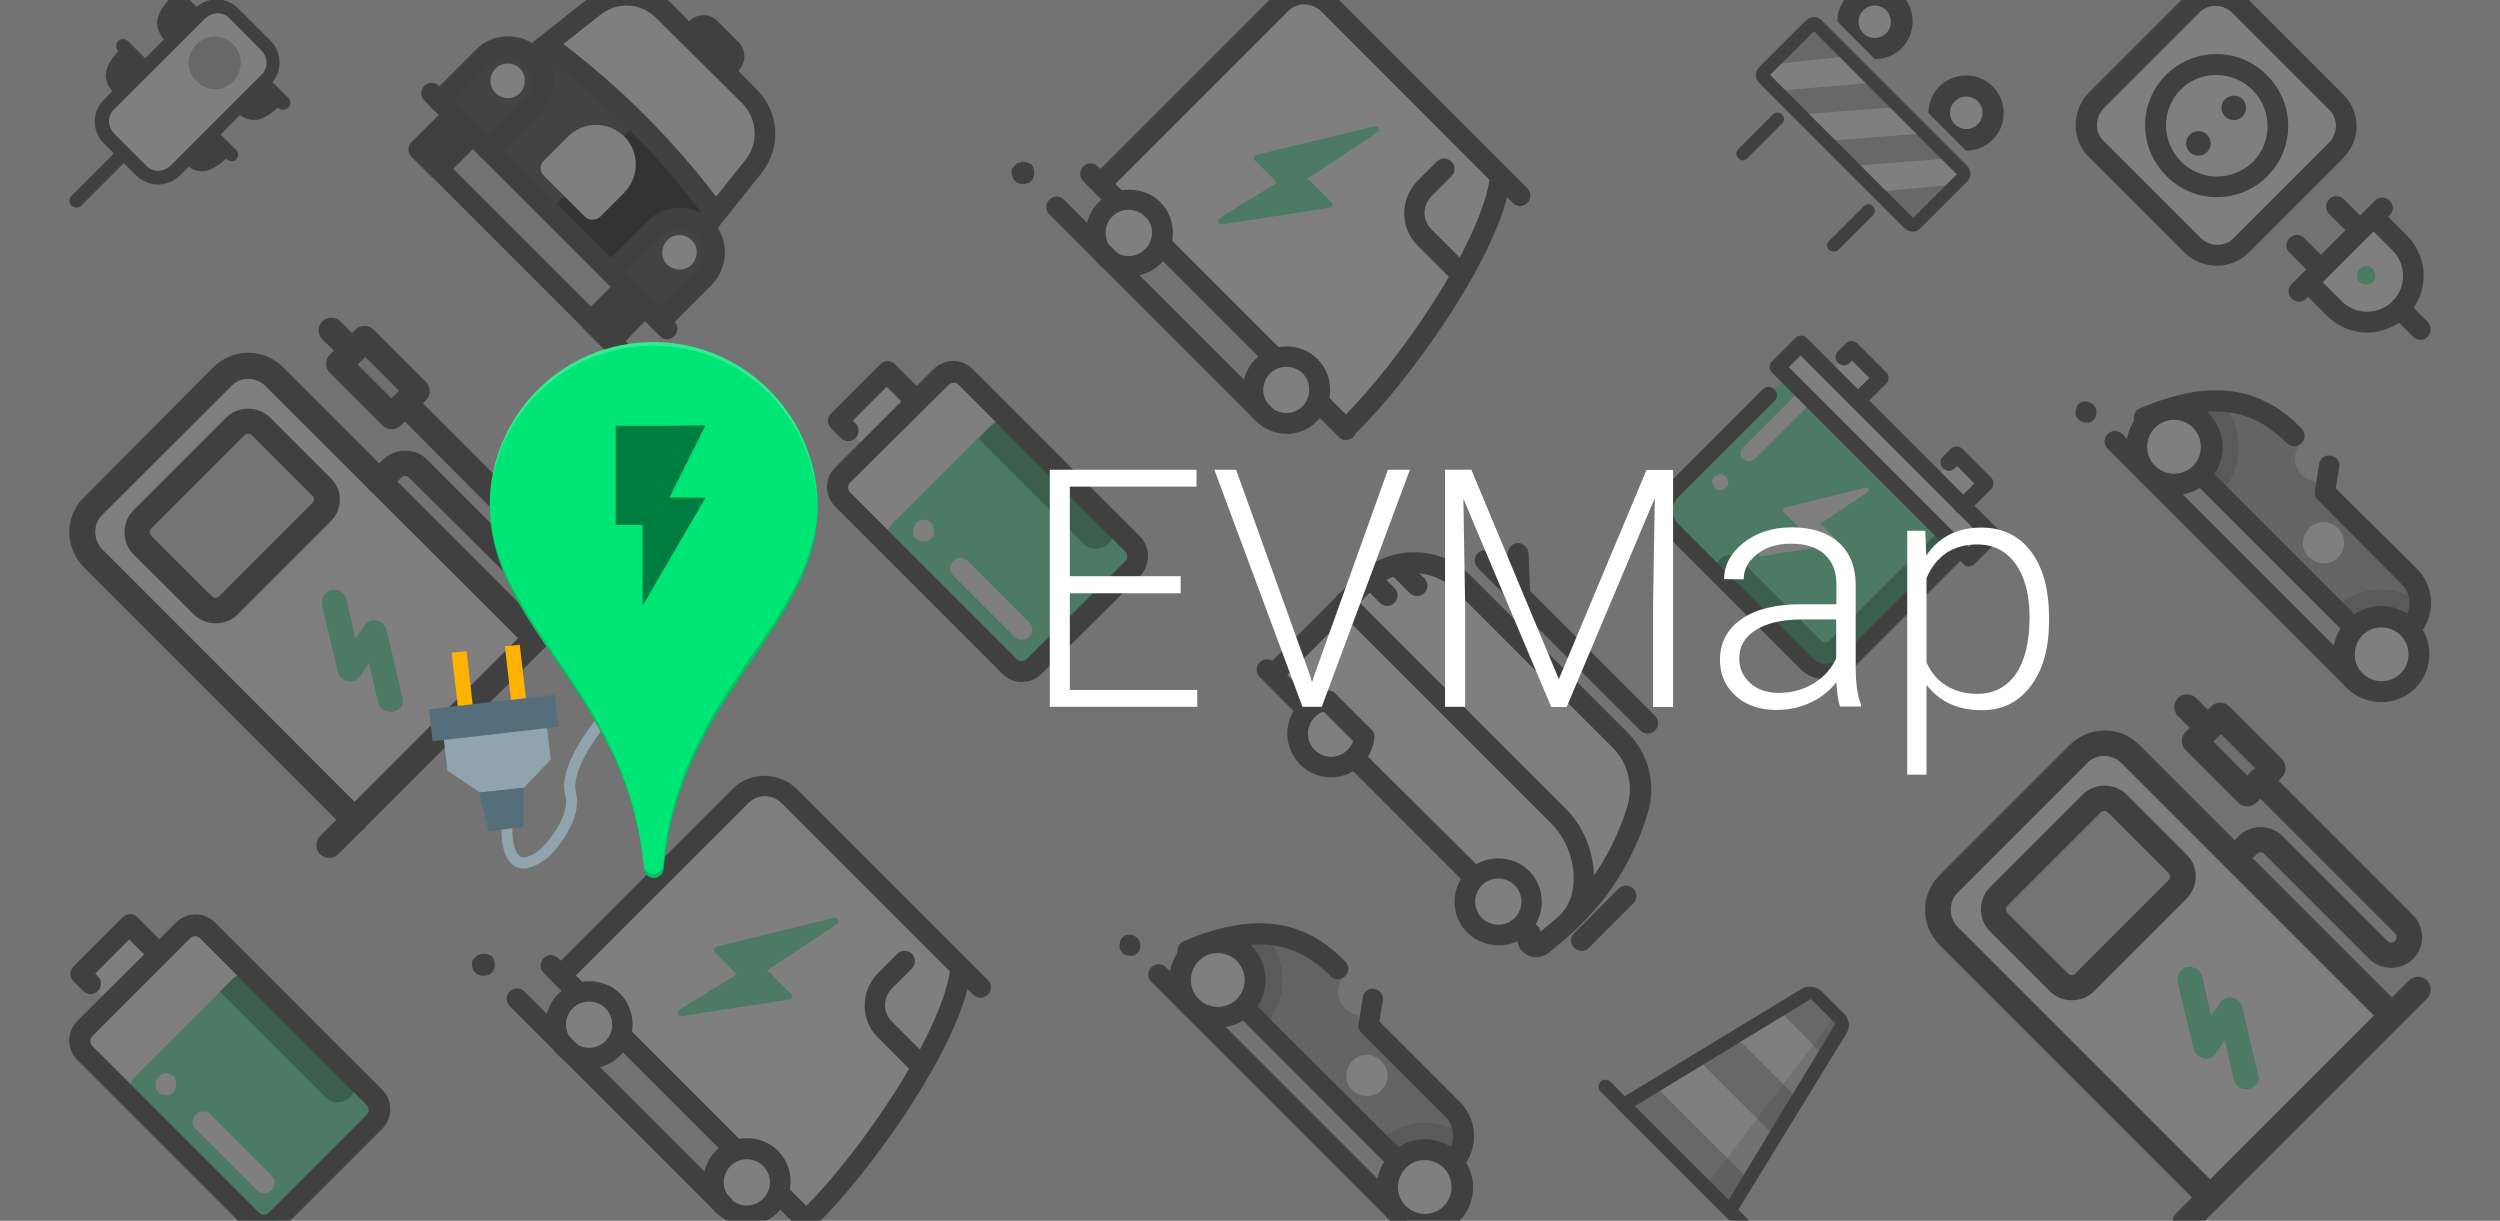 <?xml version="1.0" encoding="utf-8"?><!-- Generator: Adobe Illustrator 24.3.0, SVG Export Plug-In . SVG Version: 6.00 Build 0)  -->
<svg version="1.1" id="Ebene_1" xmlns="http://www.w3.org/2000/svg" x="0px" y="0px"
	viewBox="0 0 1024 500" style="enable-background:new 0 0 1024 500;" xml:space="preserve">
<style type="text/css">
	.st0{fill:#E6E6E6;}
	.st1{fill:#DCDCDC;}
	.st2{fill:#FFFFFF;}
	.st3{fill:#808080;}
	.st4{fill:#E8E8E8;}
	.st5{fill:#99F5C8;}
	.st6{opacity:0.26;fill:#1D1D1B;enable-background:new    ;}
	.st7{fill:#C8C8C8;}
	.st8{fill:#B5B5B5;}
	.st9{fill:#878787;}
	.st10{fill:#666666;}
	.st11{fill:#D1D1D1;}
	.st12{opacity:0.2;fill:#808080;enable-background:new    ;}
	.st13{opacity:0.5;enable-background:new    ;}
	.st14{fill:#FFB300;}
	.st15{fill:#90A4AE;}
	.st16{fill:#546E7A;}
	.st17{fill:#00E676;}
	.st18{fill:#FFFFFF;fill-opacity:0.2;}
	.st19{fill:#3E2723;fill-opacity:0.2;}
	.st20{opacity:0.45;enable-background:new    ;}
	.st21{enable-background:new    ;}
</style>
	<g id="Ebene_1_1_">
	<rect y="-34.4" class="st0" width="1024" height="568.9" />
		<g>
		<path class="st1"
			d="M135.7,135.4l8.5,8.5l-5.4,5.4l21.6,21.6l10.5-10.5l-21.6-21.6l-5.1,5.1" />
			<path class="st2"
				d="M145.4,335.9L38.1,228.7c-6-6-6-15.4,0-21.3L91,154.1c5.7-5.7,15.4-5.7,21.3,0l107.2,107.2" />
			<path class="st2" d="M131.7,209.9L93.6,248c-2.8,2.8-7.7,2.8-10.5,0l-24.7-24.7c-2.8-2.8-2.8-7.7,0-10.5l38.1-38.1
			c2.8-2.8,7.7-2.8,10.5,0l24.7,24.7C134.8,202.2,134.5,207,131.7,209.9z" />
			<path class="st3" d="M223.3,265.1c-2,2-5.4,2-7.4,0l-107.2-107c-3.7-3.7-10.2-4-13.9,0l-53,52.9c-3.7,3.7-3.7,10,0,13.9L149,332.2
			c2,2,2,5.4,0,7.4s-5.4,2-7.4,0L34.4,232.4c-8-8-8-20.8,0-28.7l52.9-53.2c8-8,20.8-8,28.7,0l107.2,107.2
			C225.3,260,225.3,263.1,223.3,265.1z" />
			<path class="st4" d="M131.7,209.9L93.6,248c-2.8,2.8-7.7,2.8-10.5,0l-24.7-24.7c-2.8-2.8-2.8-7.7,0-10.5l38.1-38.1
			c2.8-2.8,7.7-2.8,10.5,0l24.7,24.7C134.8,202.2,134.5,207,131.7,209.9z" />
			<path class="st3" d="M135.4,213.6l-38.1,38.1c-4.8,4.8-13.1,4.8-17.9,0L54.6,227c-4.8-4.8-4.8-13.1,0-17.9L92.7,171
			c4.8-4.8,13.1-4.8,17.9,0l24.7,24.7C140.5,200.5,140.5,208.5,135.4,213.6z M62,216.4c-0.9,0.9-0.9,2.3,0,3.1l24.7,24.7
			c0.9,0.9,2.3,0.9,3.1,0l38.1-38.1c0.9-0.9,0.9-2.3,0-3.1l-24.7-24.7c-0.9-0.9-2.3-0.9-3.1,0L62,216.4z M233.8,254.6l-95.3,95.3
			c-2,2-5.4,2-7.4,0s-2-5.4,0-7.4l95.3-95.3c2-2,5.4-2,7.4,0S235.8,252.6,233.8,254.6z M228.4,238.3c-4.8,4.8-13.1,4.8-17.9,0
			l-43-42.7c-0.9-0.9-2.3-0.9-3.1,0L159,201c-2,2-5.4,2-7.4,0s-2-5.4,0-7.4l5.4-5.4c4.8-4.8,13.1-4.8,17.9,0l43,43
			c0.9,0.9,2.3,0.9,3.1,0c0.9-0.9,0.9-2.3,0-3.1l-58.9-59.2c-2-2-2-5.4,0-7.4s5.4-2,7.4,0l58.9,58.9
			C233.2,225.3,233.2,233.5,228.4,238.3z" />
			<path class="st3" d="M174.6,163.8l-10.5,10.5c-2,2-5.4,2-7.4,0l-21.6-21.6c-2-2-2-5.4,0-7.4l1.7-1.7L132,139c-2-2-2-5.4,0-7.4
			s5.4-2,7.4,0l4.8,4.8l1.4-1.4c2-2,5.4-2,7.4,0l21.3,21.3C176.4,158.4,176.6,161.8,174.6,163.8z M160.4,163.2l3.1-3.1l-13.9-13.9
			l-3.1,3.1L160.4,163.2z" />
			<g>
			<path class="st5" d="M163.8,290.1c-0.6,0.6-1.4,1.1-2.6,1.4c-2.8,0.6-5.7-1.1-6.3-3.7l-3.7-16.2l-3.7,5.4c-1.1,1.7-3.1,2.6-5.1,2
				s-3.7-2-4-4l-6.5-27c-0.6-2.8,1.1-5.7,3.7-6.3c2.8-0.6,5.7,1.1,6.3,3.7l3.7,16.2l3.7-5.4c1.1-1.7,3.1-2.6,5.1-2s3.7,2,4,4l6.3,27
				C165.5,287.3,165,289,163.8,290.1z" />
		</g>
	</g>
		<g>
		<path class="st2" d="M85,381.1l68.3,68.3c2.8,2.8,2.8,7.1,0,10l-40.1,40.1c-2.8,2.8-7.1,2.8-10,0L35,431.2c-2.8-2.8-2.8-7.1,0-10
			l40.1-40.1C77.9,378.3,82.2,378.3,85,381.1z M32.7,399l20.2-20.2l11.9,11.9L44.7,411L32.7,399z" />
			<path class="st5" d="M105.2,401l48.4,48.4c2.8,2.8,2.8,7.1,0,10l-40.1,40.1c-2.8,2.8-7.1,2.8-10,0l-48.4-48.4
			c-2.8-2.8-2.8-7.1,0-10L95.3,401C97.8,398.2,102.4,398.2,105.2,401z" />
			<path class="st6" d="M143.4,449.4L143.4,449.4c2.8-2.8,2.8-7.1,0-10L105.2,401c-2.8-2.8-7.1-2.8-10,0l-5.1,5.1l43.2,43.2
			C136.2,452.2,140.5,452.2,143.4,449.4z" />
			<path class="st3" d="M156.4,462.5l-40.1,40.1c-4.6,4.6-11.7,4.6-16.2,0l-68.3-68.3c-4.6-4.6-4.6-11.7,0-16.2L72,378
			c4.6-4.6,11.7-4.6,16.2,0l68.3,68.3C161,450.8,161,457.9,156.4,462.5z M37.8,424.4c-1.1,1.1-1.1,2.8,0,4l68.3,68.3
			c1.1,1.1,2.8,1.1,4,0l40.1-40.1c1.1-1.1,1.1-2.8,0-4l-68.3-68.3c-1.1-1.1-2.8-1.1-4,0L37.8,424.4z" />
			<path class="st2" d="M111.2,487.5c-1.7,1.7-4.3,1.7-6,0l-25-25c-1.7-1.7-1.7-4.3,0-6s4.3-1.7,6,0l25,25
			C112.9,483.2,112.9,485.8,111.2,487.5z M71.1,447.4c-0.9,0.9-2,1.4-3.1,1.1c-1.1,0-2.3-0.3-3.1-1.1c-0.9-0.9-1.4-2-1.1-3.1
			c0-0.3,0-0.6,0-0.9s0-0.6,0.3-0.9s0.3-0.6,0.3-0.9c0.9-1.1,2-2,3.4-2c1.1,0,2.3,0.3,3.1,1.1c0.3,0.3,0.3,0.3,0.6,0.6
			c0.3,0.3,0.3,0.6,0.3,0.9s0.3,0.6,0.3,0.9s0,0.6,0,0.9C72.2,445.4,71.7,446.6,71.1,447.4z" />
			<path class="st3" d="M68,393.9c-1.7,1.7-4.3,1.7-6,0l-9.1-9.1l-13.9,14l1.1,1.1c1.7,1.7,1.7,4.3,0,6s-4.3,1.7-6,0l-4-4
			c-1.7-1.7-1.7-4.3,0-6l20.2-20.2c1.7-1.7,4.3-1.7,6,0l11.9,11.9C69.7,389.7,69.7,392.2,68,393.9z" />
	</g>
		<g>
		<path class="st2" d="M333.4,497.2l-3.1,3.1L229.5,399.6l73.4-73.4c5.4-5.4,14.5-5.4,20.2,0l70.3,70.3l0,0
			C390.3,425.8,354.1,476.4,333.4,497.2z" />
			<path class="st5" d="M293.5,387.7l48.1-11.7c1.7-0.3,2.6,1.7,1.1,2.6l-28.4,18.8l9.7,9.7c0.9,0.9,0.3,2.3-0.9,2.3l-43.8,6.8
			c-1.4,0.3-2.3-1.7-1.1-2.6l23.6-14.5l-9.4-9.4C292.4,389.1,292.7,388,293.5,387.7z" />
			<path class="st3" d="M374.6,440l-15.1-15.1c-7.1-7.1-7.1-18.8,0-26.2l8-8c1.7-1.7,4.3-1.7,6,0s1.7,4.3,0,6l-8,8
			c-4,4-4,10.2,0,13.9l15.1,15.1c1.7,1.7,1.7,4.3,0,6S376,441.4,374.6,440z" />
			<path class="st3" d="M327.4,503.2L226.7,402.5c-1.7-1.7-1.7-4.3,0-6l73.4-73.4c7.1-7.1,18.8-7.1,26.2,0l70.3,70.3l0,0l8,8
			c1.7,1.7,1.7,4.3,0,6s-4.3,1.7-6,0l-2.3-2.3c-8.2,31.3-41.5,76.2-60,94.7l-3.1,3.1C331.7,504.9,328.8,504.9,327.4,503.2z
			 M235.8,399.6l94.4,94.4c21.6-21.6,54.6-69.1,58.9-96.1l-68.8-68.8c-4-4-10.2-4-13.9,0C306.1,329.4,235.8,399.6,235.8,399.6z" />
			<path class="st3" d="M327.4,503.2L222.7,398.5c-1.7-1.7-1.7-4.3,0-6s4.3-1.7,6,0l104.7,104.7c1.7,1.7,1.7,4.3,0,6
			C331.7,504.9,328.8,504.9,327.4,503.2z" />
			<path class="st2" d="M251.2,410.1c-5.4-5.4-13.9-5.4-19.3,0s-5.4,13.9,0,19.3l0,0c5.4,5.4,13.9,5.4,19.3,0
			S256.6,415.3,251.2,410.1L251.2,410.1z M315.4,474.4c-5.4-5.4-13.9-5.4-19.3,0s-5.4,13.9,0,19.3l0,0c5.4,5.4,13.9,5.4,19.3,0
			S320.9,479.8,315.4,474.4L315.4,474.4z" />
			<path class="st3" d="M228.7,432.3c-7.1-7.1-6.8-18.5,0-25.3s18.5-6.8,25.3,0c6.8,6.8,6.8,18.5,0,25.3
			C247.2,439.4,235.8,439.4,228.7,432.3z M248,413c-3.7-3.7-9.7-3.7-13.4,0s-3.7,9.7,0,13.4s9.7,3.7,13.4,0
			C251.7,422.7,251.7,416.7,248,413z" />
			<g>
			<path class="st3" d="M293.3,496.6c-7.1-7.1-6.8-18.5,0-25.3s18.5-6.8,25.3,0c7.1,7.1,6.8,18.5,0,25.3
				C311.5,503.7,300.1,503.7,293.3,496.6z M312.6,477.6c-3.7-3.7-9.7-3.7-13.4,0c-3.7,3.7-3.7,9.7,0,13.4s9.7,3.7,13.4,0
				C316.3,487.2,316.3,481.3,312.6,477.6z" />
		</g>
			<g>
			<path class="st3" d="M293.3,496.6l-84.5-84.5c-1.7-1.7-1.7-4.3,0-6s4.3-1.7,6,0l84.5,84.5c1.7,1.7,1.7,4.3,0,6
				C297.5,498.3,295,498.3,293.3,496.6z" />
		</g>
			<g>
			<path class="st3" d="M194.6,398.2c-0.3-0.3-0.3-0.3-0.6-0.6c-0.3-0.3-0.3-0.6-0.3-0.9s-0.3-0.6-0.3-0.9s0-0.6,0-0.9s0-0.6,0-0.9
				s0-0.6,0.3-0.9c0.3,0,0.3-0.3,0.6-0.6s0.3-0.6,0.6-0.6s0.3-0.3,0.6-0.6c0.3-0.3,0.6-0.3,0.9-0.3c0.3,0,0.6,0,0.9-0.3
				c0.3-0.3,0.6,0,0.9,0c0.3,0,0.6,0,0.9,0c0.3,0,0.6,0,0.9,0.3c0.3,0,0.6,0.3,0.9,0.3c0.6,0.3,0.9,0.6,1.1,1.1
				c0.3,0.3,0.3,0.6,0.3,0.9s0.3,0.6,0.3,0.9s0,0.6,0,0.9s0,0.6,0,0.9s0,0.6-0.3,0.9s-0.3,0.6-0.3,0.9c-0.3,0.3-0.3,0.6-0.6,0.6
				s-0.3,0.3-0.6,0.6c-0.3,0.3-0.6,0.3-0.9,0.3c-0.3,0-0.6,0.3-0.9,0.3s-0.6,0-0.9,0c-0.3,0-0.6,0-0.9,0c-0.3,0-0.6,0-0.9-0.3
				c-0.3,0-0.6-0.3-0.9-0.3C195.1,398.8,194.8,398.5,194.6,398.2z" />
		</g>
	</g>
		<g>
		<path class="st2" d="M956.9,61.7l-38.7,38.7c-5.4,5.4-14.5,5.4-20.2,0l-39.3-39.3c-5.4-5.4-5.4-14.5,0-20.2l38.7-38.4
			c5.4-5.4,14.5-5.4,20.2,0l39.3,39.3C962.3,47.2,962.3,56.3,956.9,61.7z" />
			<path class="st3" d="M959.7,64.8L921,103.5c-7.1,7.1-18.8,7.1-26.2,0l-39.3-39.3c-7.1-7.1-7.1-18.8,0-26.2l38.7-38.7
			c7.1-7.1,18.8-7.1,26.2,0l39.3,39.3C967.1,45.8,967.1,57.4,959.7,64.8z M861.9,44.1c-4,4-4,10.2,0,13.9l39.3,39.3
			c4,4,10.2,4,13.9,0l38.7-38.7c4-4,4-10.2,0-13.9L914.5,5.4c-4-4-10.2-4-13.9,0L861.9,44.1z" />
			<path class="st2" d="M925.6,69.1L925.6,69.1c-9.7,9.7-25.6,9.7-35.3,0l-0.3-0.3c-9.7-9.7-9.7-25.6,0-35.3l0,0
			c9.7-9.7,25.6-9.7,35.3,0l0.3,0.3C935.3,43.8,935.3,59.4,925.6,69.1z" />
			<path class="st3" d="M928.7,72.2c-11.4,11.4-29.9,11.4-41.2,0l-0.3-0.3c-11.4-11.4-11.4-29.9,0-41.2c11.4-11.4,29.9-11.4,41.2,0
			l0.3,0.3C940.1,42.4,940.1,60.8,928.7,72.2z M893.2,36.7c-8,8-8,21,0,29.3l0.3,0.3c8,8,21,8,29.3,0c8-8,8-21,0-29.3l-0.3-0.3
			C914.2,28.7,901.1,28.7,893.2,36.7z" />
			<path class="st3" d="M896.9,55.2c-2,2-2,5.1,0,7.1c2,2,5.1,2,7.1,0l0,0c2-2,2-5.1,0-7.1C902.3,53.2,898.8,53.2,896.9,55.2
			L896.9,55.2z M911.4,40.6c-2,2-2,5.1,0,7.1s5.1,2,7.1,0l0,0c2-2,2-5.1,0-7.1C916.8,38.7,913.4,38.7,911.4,40.6L911.4,40.6z" />
			<path class="st2"
				d="M971.9,88.7l10.8,10.8c7.4,7.4,7.4,19.3,0,26.7l0,0c-7.4,7.4-19.3,7.4-26.7,0l-10.8-10.8L971.9,88.7z" />
			<path class="st3" d="M985.9,129.4c-9.1,9.1-23.6,9.1-32.7,0l-8.8-8.8c-1.7-1.7-1.7-4.3,0-6s4.3-1.7,6,0l8.8,8.8
			c5.7,5.7,15.1,5.7,20.8,0s5.7-15.1,0-20.8l-8.8-8.8c-1.7-1.7-1.7-4.3,0-6s4.3-1.7,6,0l8.8,8.8C995,105.8,995,120.3,985.9,129.4z" />
			<path class="st3" d="M953.2,112.9c-1.7,1.7-4.3,1.7-6,0l-9.4-9.4c-1.7-1.7-1.7-4.3,0-6s4.3-1.7,6,0l9.4,9.4
			C954.9,108.6,954.9,111.2,953.2,112.9z M969.4,97c-1.7,1.7-4.3,1.7-6,0l-9.4-9.4c-1.7-1.7-1.7-4.3,0-6s4.3-1.7,6,0l9.4,9.4
			C971.1,92.4,971.1,95.3,969.4,97z" />
			<path class="st3" d="M978.8,88.2l-34.1,34.1c-1.7,1.7-4.3,1.7-6,0s-1.7-4.3,0-6l34.1-34.1c1.7-1.7,4.3-1.7,6,0
			C980.5,83.9,980.5,86.4,978.8,88.2z M994.4,137.9c-1.7,1.7-4.3,1.7-6,0l-8.5-8.5c-1.7-1.7-1.7-4.3,0-6s4.3-1.7,6,0l8.5,8.5
			C995.8,133.4,996.1,136.2,994.4,137.9z" />
			<g>
			<path class="st5" d="M966.5,110.1c-1.4,1.4-1.4,4,0,5.4s4,1.4,5.4,0l0,0c1.4-1.4,1.4-4,0-5.4C970.5,108.6,968,108.6,966.5,110.1
				L966.5,110.1z" />
		</g>
	</g>
		<g>
		<path class="st7" d="M486.4,389.4L584,487l10.8-10.8c6-6,6-15.6,0-21.6l-38.7-38.7l-1.7-0.6c-6.5-2.3-8.5-10.5-3.7-15.6l-3.4-3.4
			C529.9,378.6,509.4,379.4,486.4,389.4" />
			<path class="st8" d="M517.7,382.6C517.4,382.6,517.4,382.6,517.7,382.6c-1.1-0.3-2-0.3-2.8-0.3c-8.8,0.3-18.2,2.8-28.2,6.8l0,0
			l31,31C527.9,410.1,527.9,393.1,517.7,382.6 M599.3,465c-10.2-7.7-25-6.8-34.7,2.6l19.3,19.3l10.8-10.8
			C597.9,473,599.3,469,599.3,465" />
			<path class="st3" d="M581.1,490.1l-97.6-97.8c-1.1-1.1-1.4-2.3-1.1-3.7c0.3-1.4,1.1-2.6,2.6-3.1c27.9-11.9,48.6-9.4,65.7,8
			l0.3,0.3c1.7,1.7,1.7,4.3,0,6s-4.3,1.7-6,0l-0.3-0.3c-13.4-13.4-29.3-16.2-50.6-8.2L584,481l8-8c4.3-4.3,4.3-11.4,0-15.6
			L557.6,423c-1.1-1.1-1.4-2.3-1.1-3.7l1.7-10.8c0.3-2.3,2.6-4,4.8-3.4c2.3,0.3,4,2.6,3.4,4.8l-1.4,8.5l33,33
			c7.7,7.7,7.7,20.2,0,27.9l-10.8,10.8C585.4,491.8,582.8,491.5,581.1,490.1z" />
			<path class="st2" d="M509.4,390.5c-6-6-15.6-6-21.6,0s-6,15.6,0,21.6l0,0c6,6,15.6,6,21.6,0C515.7,406.4,515.7,396.8,509.4,390.5
			L509.4,390.5z M565.8,434.6c-3.4-3.4-8.8-3.4-11.9,0c-3.1,3.4-3.4,8.8,0,11.9s8.8,3.4,11.9,0C569.2,443.4,569.2,438,565.8,434.6z" />
			<path class="st3" d="M484.7,415.3c-7.7-7.7-7.7-20.2,0-27.9s20.2-7.7,27.9,0s7.7,20.2,0,27.9C504.9,422.9,492.4,422.9,484.7,415.3
			z M506.6,393.6c-4.3-4.3-11.4-4.3-15.6,0c-4.3,4.3-4.3,11.4,0,15.6c4.3,4.3,11.4,4.3,15.6,0C510.9,405,510.9,397.9,506.6,393.6z" />
			<path class="st2" d="M594.5,475.6c-6-6-15.6-6-21.6,0s-6,15.6,0,21.6l0,0c6,6,15.6,6,21.6,0S600.5,481.5,594.5,475.6L594.5,475.6z
			" />
			<path class="st3" d="M569.7,500.3c-7.7-7.7-7.7-20.2,0-27.9s20.2-7.7,27.9,0s7.7,20.2,0,27.9C589.9,508,577.4,508,569.7,500.3z
			 M591.4,478.4c-4.3-4.3-11.4-4.3-15.6,0s-4.3,11.4,0,15.6s11.4,4.3,15.6,0S595.6,483,591.4,478.4z" />
			<path class="st3" d="M569.7,500.3l-98.1-98.1c-1.7-1.7-1.7-4.3,0-6s4.3-1.7,6,0l98.1,98.1c1.7,1.7,1.7,4.3,0,6
			S571.4,502,569.7,500.3z M459.7,390.2c-0.9-0.9-1.4-2-1.1-3.1c0-1.1,0.3-2.3,1.1-3.1c0.9-0.9,2-1.4,3.1-1.1c2.3,0,4.3,2,4.3,4.3
			c0,1.1-0.3,2.3-1.1,3.1c-0.9,0.9-2,1.4-3.1,1.1C461.4,391.4,460.5,391.1,459.7,390.2z" />
	</g>
		<g>
		<path class="st2" d="M306.9,39.8l-35-35.3c-7.7-7.7-19.9-8.2-28.2-1.7L218.2,23l70.3,70.3L308.6,68
			C315.4,59.4,314.6,47.2,306.9,39.8z" />
			<path class="st2"
				d="M306.9,39.8l-17.6-17.6l-36.1,36.1l35.3,35.3l20.2-25.3C315.4,59.4,314.6,47.2,306.9,39.8z" />
			<path class="st9" d="M223.9,17l70.3,70.3L260,121.4l-70.3-70.3L223.9,17z" />
			<path class="st10" d="M259.1,52l35.3,35.3l-34.1,34.1l-35.3-35L259.1,52z" />
			<path class="st9" d="M217.9,23L217.9,23c-5.4-5.4-14.5-5.4-20.2,0l-18.2,18.2l20.2,20.2l18.2-18.2C223.6,37.5,223.6,28.4,217.9,23
			z M270.2,131.7l18.2-18.2c5.4-5.4,5.4-14.5,0-20.2l0,0c-5.4-5.4-14.5-5.4-20.2,0L250,111.5" />
			<path class="st3" d="M196.8,64.3c-1.7-1.7-1.7-4.3,0-6L215,40.1c4-4,4-10.2,0-13.9c-4-4-10.2-4-13.9,0l-18.2,18.2
			c-1.7,1.7-4.3,1.7-6,0s-1.7-4.3,0-6l18.2-18.2c7.1-7.1,18.8-7.1,26.2,0s7.1,18.8,0,26.2l-18.2,18.2C201.1,66,198.5,66,196.8,64.3z
			 M267.1,134.5c-1.7-1.7-1.7-4.3,0-6l18.2-18.2c4-4,4-10.2,0-13.9c-4-3.7-10.2-4-13.9,0l-18.2,18.2c-1.7,1.7-4.3,1.7-6,0
			s-1.7-4.3,0-6l18.2-18.2c7.1-7.1,18.8-7.1,26.2,0c7.1,7.1,7.1,18.8,0,26.2l-18.2,18.2C271.6,136.2,268.8,136.2,267.1,134.5z" />
			<path class="st3" d="M289.6,90.1l-0.3-0.3c-19.1-25.9-41.8-48.6-67.4-67.7c-1.7-1.4-2.3-4-0.9-6c1.4-1.7,4-2.3,6-0.9
			c26.5,19.6,49.8,43,69.4,69.4c1.4,1.7,1.1,4.6-0.9,6C293.5,91.6,291.3,91.6,289.6,90.1z" />
			<path class="st3" d="M215,25.9l-0.3-0.3c-1.4-1.7-1.1-4.6,0.6-6l25.6-20.2c10.2-8,24.7-7.1,34.1,2l35,35.3c9.4,9.4,10,23.9,2,34.1
			l-20.2,25.3c-1.4,1.7-4,2-6,0.6s-2-4-0.6-6l20.2-25.3c5.4-6.8,4.8-16.5-1.1-22.8L268.8,7.4C262.5,1.1,252.9,0.6,246,6l-25.6,20.2
			C218.7,27.8,216.5,27.6,215,25.9z M264.2,125.7l-13.9,13.9l-8-8l13.9-13.9 M193.7,55.2l-13.9,13.9l-8-8l13.9-13.9" />
			<path class="st3" d="M247.2,142.8l-8.2-8.2c-1.7-1.7-1.7-4.3,0-6l13.9-13.9c1.7-1.7,4.3-1.7,6,0s1.7,4.3,0,6l-11.1,11.1l2,2
			l11.1-11.1c1.7-1.7,4.3-1.7,6,0s1.7,4.3,0,6l-13.7,14.2C251.4,144.5,248.9,144.5,247.2,142.8z M176.6,72.2l-8-8
			c-1.7-1.7-1.7-4.3,0-6l13.9-13.9c1.7-1.7,4.3-1.7,6,0s1.7,4.3,0,6l-11.1,11.1l2,2l11.1-11.1c1.7-1.7,4.3-1.7,6,0s1.7,4.3,0,6
			l-13.9,13.9C180.9,73.9,178.3,73.9,176.6,72.2z" />
			<path class="st3" d="M270.2,137.6l-96.4-96.4c-1.7-1.7-1.7-4.3,0-6s4.3-1.7,6,0l96.4,96.4c1.7,1.7,1.7,4.3,0,6
			C274.5,139.4,271.9,139.4,270.2,137.6z" />
			<path class="st2" d="M239.5,88.7l-16.8-16.8c-1.7-1.7-1.7-4.3,0-6l10-10c6.3-6.3,16.5-6.3,23,0l0,0c6.3,6.3,6.3,16.5,0,23l-10,10
			C243.8,90.4,241.2,90.4,239.5,88.7z" />
			<path class="st3" d="M302.4,29l-3.1,3.1L279,11.9l3.1-3.1l0,0c3.4-3.4,8.8-3.4,11.9,0l8,8C305.8,20.2,305.8,25.6,302.4,29
			L302.4,29z" />
			<path class="st2" d="M213,28.1c-2.8-2.8-7.4-2.8-10,0c-2.8,2.8-2.8,7.4,0,10c2.8,2.8,7.4,2.8,10,0C215.6,35.2,215.6,30.7,213,28.1
			z M283.3,98.4c-2.8-2.8-7.4-2.8-10,0s-2.8,7.4,0,10s7.4,2.8,10,0C285.9,105.5,286.2,101.2,283.3,98.4z" />
			<path class="st3" d="M253.2,148.7L169,64.5c-1.7-1.7-1.7-4.3,0-6s4.3-1.7,6,0l84.2,84.2c1.7,1.7,1.7,4.3,0,6
			C257.4,150.4,254.9,150.4,253.2,148.7z M274.2,157.8c-1.7-1.7-4.3-1.7-6,0s-1.7,4.3,0,6s4.3,1.7,6,0
			C275.9,162.1,275.9,159.5,274.2,157.8z" />
	</g>
		<g>
		<path class="st2" d="M395.7,154.4l68.3,68.3c2.8,2.8,2.8,7.1,0,10l-40.1,40.1c-2.8,2.8-7.1,2.8-10,0l-68.3-68.3
			c-2.8-2.8-2.8-7.1,0-10l40.1-40.1C388.3,151.6,392.8,151.6,395.7,154.4z M343.3,172.3l20.2-20.2l11.9,11.9l-20.2,20.2L343.3,172.3
			z" />
			<path class="st5" d="M415.6,174.3l48.4,48.4c2.8,2.8,2.8,7.1,0,10l-40.1,40.1c-2.8,2.8-7.1,2.8-10,0l-48.4-48.4
			c-2.8-2.8-2.8-7.1,0-10l40.1-40.1C408.5,171.5,412.7,171.5,415.6,174.3z" />
			<path class="st6" d="M454,222.7L454,222.7c2.8-2.8,2.8-7.1,0-10l-38.1-38.1c-2.8-2.8-7.1-2.8-10,0l-5.1,5.1l43,43
			C446.6,225.5,451.1,225.5,454,222.7z" />
			<path class="st3" d="M467.1,235.8l-40.4,40.1c-4.6,4.6-11.7,4.6-16.2,0l-68.3-68.3c-4.6-4.6-4.6-11.7,0-16.2l40.1-40.1
			c4.6-4.6,11.7-4.6,16.2,0l68.3,68.3C471.3,224.1,471.3,231.2,467.1,235.8z M348.2,197.7c-1.1,1.1-1.1,2.8,0,4l68.3,68.3
			c1.1,1.1,2.8,1.1,4,0l40.4-40.1c1.1-1.1,1.1-2.8,0-4l-68.3-68.3c-1.1-1.1-2.8-1.1-4,0L348.2,197.7z" />
			<path class="st2" d="M421.5,260.8c-1.7,1.7-4.3,1.7-6,0l-25-25c-1.7-1.7-1.7-4.3,0-6s4.3-1.7,6,0l25,25
			C423.3,256.5,423.3,259.1,421.5,260.8z M381.4,220.7c-0.9,0.9-2,1.4-3.1,1.1c-1.1,0-2.3-0.3-3.1-1.1c-0.9-0.9-1.4-2-1.1-3.1
			c0-0.3,0-0.6,0-0.9c0-0.3,0-0.6,0.3-0.9c0.3-0.3,0.3-0.6,0.3-0.9c0.9-1.1,2-2,3.4-2c1.1,0,2.3,0.3,3.1,1.1
			c0.3,0.3,0.3,0.3,0.6,0.6c0.3,0.3,0.3,0.6,0.3,0.9c0,0.3,0.3,0.6,0.3,0.9c0,0.3,0,0.6,0,0.9C382.9,218.7,382.3,219.8,381.4,220.7z
			" />
			<path class="st3" d="M378.3,167.5c-1.7,1.7-4.3,1.7-6,0l-9.1-9.1l-13.9,13.9l1.1,1.1c1.7,1.7,1.7,4.3,0,6s-4.3,1.7-6,0l-4-4
			c-1.7-1.7-1.7-4.3,0-6l20.2-20.2c1.7-1.7,4.3-1.7,6,0l11.9,11.9C380,163,380,165.8,378.3,167.5z" />
	</g>
		<g>
		<path class="st1" d="M896,289.5l8.5,8.5l-5.4,5.4l21.6,21.6l10.5-10.5L909.7,293l-5.1,5.1" />
			<path class="st2"
				d="M905.4,490.4L798.2,383.1c-6-6-6-15.4,0-21.3l53.2-53.2c5.7-5.7,15.4-5.7,21.3,0l107.2,107.2" />
			<path class="st2" d="M892,364.3l-38.1,38.1c-2.8,2.8-7.7,2.8-10.5,0l-24.7-24.7c-2.8-2.8-2.8-7.7,0-10.5l38.1-38.1
			c2.8-2.8,7.7-2.8,10.5,0l24.7,24.7C894.9,356.7,894.9,361.5,892,364.3z" />
			<path class="st3" d="M983.3,419.5c-2,2-5.4,2-7.4,0l-107-107c-3.7-3.7-10.2-4-13.9,0l-53.2,53.2c-3.7,3.7-3.7,10,0,13.9L909,486.8
			c2,2,2,5.4,0,7.4s-5.4,2-7.4,0L794.5,387.1c-8-8-8-20.8,0-28.7l53.2-53.2c8-8,20.8-8,28.7,0l107.2,107.2
			C985.6,414.4,985.3,417.5,983.3,419.5z" />
			<path class="st4" d="M892,364.3l-38.1,38.1c-2.8,2.8-7.7,2.8-10.5,0l-24.7-24.7c-2.8-2.8-2.8-7.7,0-10.5l38.1-38.1
			c2.8-2.8,7.7-2.8,10.5,0l24.7,24.7C894.9,356.7,894.9,361.5,892,364.3z" />
			<path class="st3" d="M895.7,368l-38.1,38.1c-4.8,4.8-13.1,4.8-17.9,0L815,381.4c-4.8-4.8-4.8-13.1,0-17.9l38.1-38.1
			c4.8-4.8,13.1-4.8,17.9,0l24.7,24.7C900.6,355,900.6,362.9,895.7,368z M822.3,370.9c-0.9,0.9-0.9,2.3,0,3.1l24.7,24.7
			c0.9,0.9,2.3,0.9,3.1,0l38.1-38.1c0.9-0.9,0.9-2.3,0-3.1l-24.7-24.7c-0.9-0.9-2.3-0.9-3.1,0L822.3,370.9z M994.1,409l-95.3,95.3
			c-2,2-5.4,2-7.4,0s-2-5.4,0-7.4l95.3-95.3c2-2,5.4-2,7.4,0C996.1,403.6,996.1,407,994.1,409z M988.4,392.8
			c-4.8,4.8-13.1,4.8-17.9,0l-43-43c-0.9-0.9-2.3-0.9-3.1,0l-5.4,5.4c-2,2-5.4,2-7.4,0s-2-5.4,0-7.4l5.4-5.4
			c4.8-4.8,13.1-4.8,17.9,0l43,43c0.9,0.9,2.3,0.9,3.1,0c0.9-0.9,0.9-2.3,0-3.1l-58.9-58.9c-2-2-2-5.4,0-7.4s5.4-2,7.4,0l58.9,58.9
			C993.3,379.7,993.3,388,988.4,392.8z" />
			<path class="st3" d="M934.7,318.3l-10.5,10.5c-2,2-5.4,2-7.4,0l-21.6-21.6c-2-2-2-5.4,0-7.4l1.7-1.7l-4.8-4.8c-2-2-2-5.4,0-7.4
			s5.4-2,7.4,0l4.8,4.8l1.4-1.4c2-2,5.4-2,7.4,0l21.3,21.3C936.7,312.9,936.7,316.3,934.7,318.3z M920.5,317.7l3.1-3.1l-13.9-13.9
			l-3.1,3.1L920.5,317.7z" />
			<g>
			<path class="st5" d="M923.9,444.6c-0.6,0.6-1.4,1.1-2.6,1.4c-2.8,0.6-5.7-1.1-6.3-3.7l-3.7-16.2l-3.7,5.4c-1.1,1.7-3.1,2.6-5.1,2
				s-3.7-2-4-4l-6.5-27c-0.6-2.8,1.1-5.7,3.7-6.3c2.8-0.6,5.7,1.1,6.3,3.7l3.7,16.2l3.7-5.4c1.1-1.7,3.1-2.6,5.1-2s3.7,2,4,4l6.3,27
				C925.6,441.7,925.3,443.4,923.9,444.6z" />
		</g>
	</g>
		<g>
		<path class="st11"
			d="M665,452.5l43.5,43.5l45.2-74.5c0.9-1.4,0.9-3.1-0.6-4.6l-9.4-9.4c-1.1-1.1-2.8-1.4-4.6-0.6L665,452.5z" />
			<path class="st2" d="M695.5,434l-17.6,10.8l38.4,38.4l0,0l10.8-17.6L695.5,434z M728.5,413.8l-17.6,10.8l25.6,25.6l10.8-17.6
			L728.5,413.8z" />
			<path class="st12" d="M749.8,413.3l3.7,3.7c1.1,1.1,1.4,2.8,0.6,4.6L708.6,496l-10-10l51.8-68.3
			C751.2,416.1,750.9,414.4,749.8,413.3z" />
			<g>
			<path class="st3" d="M706.6,498L663,454.5c-0.6-0.6-0.9-1.4-0.9-2.3s0.6-1.7,1.4-2L738,405c2.6-1.4,5.7-1.1,8,0.9l9.4,9.4
				c2,2,2.6,5.4,0.9,8l-45.5,74.2c-0.6,0.9-1.1,1.1-2,1.4C708,498.9,707.1,498.6,706.6,498z M669.6,453.1l38.4,38.4l43.5-71.7
				c0.3-0.3,0.3-0.9,0-0.9l-9.4-9.4c-0.3-0.3-0.6-0.3-0.9,0L669.6,453.1z" />
				<path class="st3" d="M655.6,447.1c-1.1-1.1-1.1-2.8,0-4s2.8-1.1,4,0l58,58l0,0c1.1,1.1,1.1,2.8,0,4s-2.8,1.1-4,0L655.6,447.1
				L655.6,447.1z" />
		</g>
	</g>
		<g>
		<path class="st2" d="M523.4,274.7l35.8-36.1c11.1-11.1,29.3-11.1,40.1,0l64.3,64.3c7.7,7.7,10.2,19.1,7.1,29.3l-1.1,3.4
			c-6.3,18.2-17.6,34.4-32.7,46.6l-5.7,4.8c-3.1,2.6-7.1-2-4.3-4.8l0,0" />
			<path class="st2" d="M642.8,376.3l0.3,0.3l0,0c3.4-3.4,6.8-7.4,10-11.1l0.3-0.3c0.6-0.6,1.1-1.4,1.4-2c0.3-0.3,0.3-0.3,0.3-0.6
			c0.6-0.6,0.9-1.4,1.4-2c0.3-0.3,0.3-0.6,0.6-0.6c0.3-0.6,0.9-1.4,1.4-2c0.3-0.3,0.3-0.3,0.3-0.6c0.9-1.4,1.7-2.8,2.6-4
			c0,0,0.3-0.3,0.3-0.6c0.3-0.6,0.6-1.1,0.9-1.7c0.3-0.6,0.6-0.9,0.9-1.4s0.6-0.9,0.6-1.4c0.3-0.6,0.6-1.1,0.9-1.7
			c0.3-0.3,0.6-0.9,0.6-1.4c0.3-0.6,0.6-1.1,0.9-1.7c0.3-0.3,0.3-0.9,0.6-1.4c0.3-0.6,0.6-1.4,0.9-2c0-0.3,0.3-0.6,0.3-1.1
			c0.3-1.1,0.6-2,1.1-3.1l1.1-3.4c3.4-10.2,0.6-21.6-7.1-29.3l-64-64c-11.1-11.1-29.3-11.1-40.1,0l-8,8l87.6,87.6
			C650,345.6,651.7,362.9,642.8,376.3z" />
			<path class="st2" d="M595.1,278.7l-10-10c-2.8-2.8-2.8-7.1,0-10l2-2c2.8-2.8,7.1-2.8,10,0l10,10c2.8,2.8,2.8,7.1,0,10l-2,2
			C602.2,281.6,597.9,281.3,595.1,278.7z M620.1,303.8l-10-10c-2.8-2.8-2.8-7.1,0-10l2-2c2.8-2.8,7.1-2.8,10,0l10,10
			c2.8,2.8,2.8,7.1,0,10l-2,2C627.5,306.6,622.9,306.6,620.1,303.8z M664.2,347.8c0.3-0.6,0.6-1.1,0.9-1.7c0.3-0.3,0.6-0.9,0.6-1.4
			c0.3-0.6,0.6-1.1,0.9-1.7c0.3-0.3,0.3-0.9,0.6-1.4c0.3-0.6,0.6-1.4,0.9-2c0-0.3,0.3-0.6,0.3-1.1c0.3-1.1,0.6-2,1.1-3.1l1.1-3.4
			c0.3-0.6,0.3-1.1,0.6-2l-23.3-23.3c-2.8-2.8-7.1-2.8-10,0l-2.3,2.3c-2.8,2.8-2.8,7.1,0,10L664.2,347.8L664.2,347.8z" />
			<path class="st3" d="M623.8,389.9l-0.3-0.3c-2.8-2.8-2.6-7.4,0.3-10.2c1.7-1.7,4.3-1.7,6,0c0.6,0.6,1.1,1.4,1.1,2.3l3.1-2.6
			c14.5-11.7,25-27.3,31.3-44.9l1.1-3.4c2.8-8.8,0.6-18.2-6-24.7l-64.3-64.3c-9.4-9.4-24.7-9.4-34.1,0l-35.8,35.8
			c-1.7,1.7-4.3,1.7-6,0s-1.7-4.3,0-6l35.8-35.8c12.8-12.8,33.6-12.8,46.4,0l64.3,64.3c8.8,8.8,11.9,21.6,8,33.6l-1.1,3.4
			c-6.5,19.1-18.2,35.8-33.8,48.6l-5.7,4.8C630.6,392.8,626.6,392.5,623.8,389.9z M644.8,388.2c-1.7-1.7-1.7-4.3,0-6L663,364
			c1.7-1.7,4.3-1.7,6,0s1.7,4.3,0,6l-18.2,18.2C649.4,389.9,646.5,389.9,644.8,388.2z" />
			<path class="st3" d="M599.6,361.2l-46.9-46.9c-1.7-1.7-1.7-4.3,0-6s4.3-1.7,6,0l47.2,46.9c1.7,1.7,1.7,4.3,0,6
			C604.2,362.9,601.3,362.9,599.6,361.2z M531.3,292.7L516,277.3c-1.7-1.7-1.7-4.3,0-6s4.3-1.7,6,0l15.4,15.4c1.7,1.7,1.7,4.3,0,6
			C535.6,294.4,533,294.4,531.3,292.7z M671.9,299.2l-66.6-66.6c-1.7-1.7-1.7-4.3,0-6s4.3-1.7,6,0l66.6,66.6c1.7,1.7,1.7,4.3,0,6
			S673.6,300.9,671.9,299.2z M640.3,379.7c-1.7-1.7-1.7-4-0.3-6c7.7-8.8,5.4-26.5-4.6-36.4l-87.6-87.6c-1.7-1.7-1.7-4.3,0-6
			s4.3-1.7,6,0l87.6,87.6c13.1,13.1,15.4,35.8,4.8,48.1C644.8,381.1,642.3,381.4,640.3,379.7L640.3,379.7z M565.2,246.9l-6.3-6.3
			c-1.7-1.7-1.7-4.3,0-6s4.3-1.7,6,0l6.3,6.3c1.7,1.7,1.7,4.3,0,6C569.7,248.6,566.9,248.6,565.2,246.9z M577.4,242.9l-6.3-6.3
			c-1.7-1.7-1.7-4.3,0-6s4.3-1.7,6,0l6.3,6.3c1.7,1.7,1.7,4.3,0,6C581.7,244.6,579.1,244.6,577.4,242.9z" />
			<path class="st2" d="M623.5,359.5c-5.4-5.4-13.9-5.4-19.3,0c-5.4,5.4-5.4,13.9,0,19.3l0,0c5.4,5.4,13.9,5.4,19.3,0
			C628.6,373.4,628.6,364.9,623.5,359.5L623.5,359.5z" />
			<path class="st3" d="M601,382c-7.1-7.1-6.8-18.5,0-25.3s18.5-6.8,25.3,0s7.1,18.5,0,25.3C619.5,389.1,608.1,388.8,601,382z
			 M620.4,362.6c-3.7-3.7-9.7-3.7-13.4,0s-3.7,9.7,0,13.4c3.7,3.7,9.7,3.7,13.4,0C624.1,372.3,624.1,366.3,620.4,362.6z" />
			<path class="st2" d="M535.3,290.7c-5.4,5.4-5.4,13.9,0,19.3s13.9,5.4,19.3,0c2.3-2.3,3.7-5.1,4-8.2l-15.1-15.1
			C540.4,287.3,537.6,288.4,535.3,290.7z" />
			<path class="st3" d="M532.5,313.1c-7.1-7.1-6.8-18.5,0-25.3c2.8-2.8,6.5-4.6,10.8-5.1c1.4,0,2.6,0.3,3.4,1.1l15.1,15.1
			c0.9,0.9,1.4,2.3,1.1,3.4c-0.3,4-2.3,8-5.1,10.8C550.7,320.3,539.3,320,532.5,313.1z M542.2,291.5c-1.4,0.3-2.6,1.1-3.7,2.3
			c-3.7,3.7-3.7,9.7,0,13.4c3.7,3.7,9.7,3.7,13.4,0c1.1-1.1,2-2.3,2.3-3.7L542.2,291.5z" />
			<g>
			<path class="st3" d="M619.2,244.6c-0.6-0.6-1.1-1.7-1.1-2.8l-0.6-14.8c0-2.3,1.7-4.3,4-4.6c2.3,0,4.3,1.7,4.6,4l0.6,14.8
				c0,2.3-1.7,4.3-4,4.6C621.2,245.7,620.1,245.2,619.2,244.6z" />
		</g>
			<g>
			<path class="st3" d="M623.8,385.4l-2.6-2.6c-1.7-1.7-1.7-4.3,0-6s4.3-1.7,6,0l2.6,2.6c1.7,1.7,1.7,4.3,0,6
				S625.5,387.1,623.8,385.4z" />
		</g>
	</g>
		<g>
		<path class="st2" d="M554.4,172.9l-3.1,3.1L450.6,75.4L523.9,2c5.4-5.4,14.5-5.4,20.2,0l70.3,70.3l0,0
			C611.3,101.5,575.1,152.2,554.4,172.9z" />
			<path class="st5" d="M514.8,63.4l48.1-11.7c1.7-0.3,2.6,1.7,1.1,2.6l-28.4,18.8l9.7,9.7c0.9,0.9,0.3,2.3-0.9,2.3l-43.8,6.8
			c-1.4,0.3-2.3-1.7-1.1-2.6l23.6-14.5l-9.4-9.4C513.4,64.8,513.7,63.7,514.8,63.4z" />
			<path class="st3" d="M595.6,115.5l-15.1-15.1c-7.1-7.1-7.1-18.8,0-26.2l8-8c1.7-1.7,4.3-1.7,6,0s1.7,4.3,0,6l-8,8
			c-4,4-4,10.2,0,13.9l15.1,15.1c1.7,1.7,1.7,4.3,0,6C599.9,117.2,597.3,117.2,595.6,115.5z" />
			<path class="st3" d="M548.4,178.9L447.7,78.2c-1.7-1.7-1.7-4.3,0-6l73.4-73.4c7.1-7.1,18.8-7.1,26.2,0l70.3,70.3l0,0l8,8
			c1.7,1.7,1.7,4.3,0,6s-4.3,1.7-6,0l-2.3-2.3c-8.2,31.3-41.5,76.2-60,94.7l-3.1,3.1C552.7,180.6,549.8,180.6,548.4,178.9z
			 M456.8,75.4l94.4,94.4c21.6-21.6,54.6-69.1,58.9-96.1L541.3,4.8c-4-4-10.2-4-13.9,0C527.1,5.1,456.8,75.4,456.8,75.4z" />
			<path class="st3" d="M548.4,178.9L443.7,74.2c-1.7-1.7-1.7-4.3,0-6s4.3-1.7,6,0l104.7,104.7c1.7,1.7,1.7,4.3,0,6
			C552.7,180.6,549.8,180.6,548.4,178.9z" />
			<path class="st2" d="M472.2,85.6c-5.4-5.4-13.9-5.4-19.3,0s-5.4,13.9,0,19.3l0,0c5.4,5.4,13.9,5.4,19.3,0
			C477.6,99.8,477.6,91,472.2,85.6L472.2,85.6z M536.5,150.2c-5.4-5.4-13.9-5.4-19.3,0c-5.4,5.4-5.4,13.9,0,19.3l0,0
			c5.4,5.4,13.9,5.4,19.3,0C541.9,164.1,541.9,155.3,536.5,150.2L536.5,150.2z" />
			<path class="st3" d="M450,108.1c-7.1-7.1-6.8-18.5,0-25.3c6.8-6.8,18.5-6.8,25.3,0s6.8,18.5,0,25.3
			C468.2,114.9,456.8,115.2,450,108.1z M469,88.7c-3.7-3.7-9.7-3.7-13.4,0s-3.7,9.7,0,13.4c3.7,3.7,9.7,3.7,13.4,0
			C472.7,98.4,473,92.4,469,88.7z" />
			<g>
			<path class="st3" d="M514.3,172.3c-7.1-7.1-6.8-18.5,0-25.3s18.5-6.8,25.3,0c7.1,7.1,6.8,18.5,0,25.3
				C532.8,179.5,521.4,179.5,514.3,172.3z M533.6,153c-3.7-3.7-9.7-3.7-13.4,0s-3.7,9.7,0,13.4s9.7,3.7,13.4,0
				C537,162.7,537.3,156.7,533.6,153z" />
		</g>
			<g>
			<path class="st3" d="M514.3,172.3l-84.5-84.5c-1.7-1.7-1.7-4.3,0-6s4.3-1.7,6,0l84.5,84.5c1.7,1.7,1.7,4.3,0,6
				C518.5,174.1,516,174.1,514.3,172.3z" />
		</g>
			<g>
			<path class="st3" d="M415.6,73.9c-0.3-0.3-0.3-0.3-0.6-0.6c0-0.3-0.3-0.6-0.3-0.9s-0.3-0.6-0.3-0.9s0-0.6,0-0.9s0-0.6,0-0.9
				s0-0.6,0.3-0.9c0.3,0,0.3-0.3,0.6-0.6c0.3-0.3,0.3-0.6,0.6-0.6c0.3,0,0.3-0.3,0.6-0.6c0.3-0.3,0.6-0.3,0.9-0.3s0.6,0,0.9-0.3
				s0.6,0,0.9,0s0.6,0,0.9,0s0.6,0,0.9,0.3s0.6,0.3,0.9,0.3c0.6,0.3,0.9,0.6,1.1,1.1c0.3,0.3,0.3,0.6,0.3,0.9s0.3,0.6,0.3,0.9
				s0,0.6,0,0.9s0,0.6,0,0.9s0,0.6-0.3,0.9c0,0.3-0.3,0.6-0.3,0.9c-0.3,0.3-0.3,0.6-0.6,0.6c-0.3,0-0.3,0.3-0.6,0.6
				c-0.3,0.3-0.6,0.3-0.9,0.3s-0.6,0.3-0.9,0.3s-0.6,0-0.9,0s-0.6,0-0.9,0s-0.6,0-0.9-0.3c-0.3,0-0.6-0.3-0.9-0.3
				C416.1,74.5,415.9,73.9,415.6,73.9z" />
		</g>
	</g>
		<path class="st3"
			d="M85.9,54.3l8.8,8.8l0,0l0,0c-5.7,5.4-11.1,9.7-17.6,5.1L76.2,68l-1.7-1.7" />
		<path class="st3" d="M92.7,65.1l-8.8-8.5c-1.1-1.1-1.1-2.8,0-4s2.8-1.1,4,0l8.8,8.8c1.1,1.1,1.1,2.8,0,4
		C95.6,66.5,93.9,66.2,92.7,65.1z M107.2,33.3l8.8,8.8l0,0l0,0c-5.7,5.4-11.1,9.7-17.6,5.1l-0.9-0.6l-1.7-1.7" />
		<path class="st3" d="M113.8,44.1l-8.5-8.8c-1.1-1.1-1.1-2.8,0-4c1.1-1.1,2.8-1.1,4,0l8.8,8.8c1.1,1.1,1.1,2.8,0,4
		C116.9,45.2,115.2,45.2,113.8,44.1z M59.2,27.6l-8.8-8.8l0,0l0,0c-5.4,5.7-9.7,11.1-5.1,17.6l0.6,0.9l1.7,1.7" />
		<path class="st3" d="M57.2,29.6l-8.8-8.8c-1.1-1.1-1.1-2.8,0-4c1.1-1.1,2.8-1.1,4,0l8.8,8.8c1.1,1.1,1.1,2.8,0,4S58,30.7,57.2,29.6
		z M80.2,6.2l-8.8-8.8l0,0l0,0C66,3.1,61.7,8.5,66.3,15l0.6,0.9l1.7,1.7" />
		<path class="st3" d="M78.2,8.2l-8.8-8.5c-1.1-1.1-1.1-2.8,0-4c1.1-1.1,2.8-1.1,4,0l8.8,8.8c1.1,1.1,1.1,2.8,0,4
		C81.4,9.6,79.4,9.4,78.2,8.2z" />
		<g>
		<path class="st2" d="M57.7,69.9l-13-13.3c-3.7-3.7-3.7-10,0-13.7L82.2,5.4c3.7-3.7,10-3.7,13.7,0l13.4,13.4c3.7,3.7,3.7,10,0,13.7
			L71.4,69.9C67.7,73.6,61.7,73.6,57.7,69.9z" />
	</g>
		<g>
		<path class="st11" d="M95.6,18.2c-4.3-4.3-11.1-4.3-15.1,0c-4.3,4.3-4.3,11.1,0,15.1l0,0c4.3,4.3,11.1,4.3,15.1,0
			S99.6,22.2,95.6,18.2L95.6,18.2z" />
	</g>
		<g>
		<path class="st2" d="M74,39.5c-4.3-4.3-11.1-4.3-15.1,0s-4.3,11.1,0,15.1l0,0c4.3,4.3,11.1,4.3,15.1,0
			C78.2,50.6,78.2,43.8,74,39.5L74,39.5z" />
	</g>
		<g>
		<path class="st3" d="M55.8,71.9L42.4,58.6c-4.8-4.8-4.8-12.8,0-17.6L79.9,3.4c4.8-4.8,12.8-4.8,17.6,0l13.4,13.4
			c4.8,4.8,4.8,12.8,0,17.6L73.7,71.9C68.6,76.8,60.9,76.8,55.8,71.9z M93.9,7.4c-2.6-2.6-6.8-2.6-9.7,0L46.6,44.9
			c-2.6,2.6-2.6,6.8,0,9.7L60,68c2.6,2.6,6.8,2.6,9.7,0l37.5-37.5c2.6-2.6,2.6-6.8,0-9.7L93.9,7.4z" />
	</g>
		<g>
		<path class="st3" d="M29.3,84.2c-1.1-1.1-1.1-2.8,0-4l19.1-19.1c1.1-1.1,2.8-1.1,4,0s1.1,2.8,0,4L33.3,84.2
			C32.4,85.3,30.4,85.3,29.3,84.2z" />
	</g>
		<g>
		<path class="st5" d="M802.4,224.7l-70.5-70.5L685,201.1c-4.3,4.3-4.3,11.4,0,15.6l54.9,54.9c4.3,4.3,11.4,4.3,15.6,0L802.4,224.7z
			" />
			<path class="st2" d="M731,207.9l33.3-8.2c1.1-0.3,1.7,1.1,0.9,1.7l-19.6,13.1l6.8,6.8c0.6,0.6,0.3,1.4-0.6,1.7l-30.2,4.8
			c-1.1,0.3-1.4-1.1-0.6-1.7l16.2-9.7l-6.5-6.5C729.9,209,730.2,208.2,731,207.9z" />
			<path class="st6" d="M794.7,217l-45.5,45.5c-0.9,0.9-2.3,0.9-3.1,0L712.5,229c-2.3-2.3-5.7-2.3-8,0l0,0c-2.3,2.3-2.3,5.7,0,8
			l35.3,35.3c4.3,4.3,11.4,4.3,15.6,0l46.9-46.9L794.7,217z" />
			<path class="st2" d="M737.6,141.1l78.2,78.2l-9.4,9.4l-78.2-78.2L737.6,141.1z M760.9,164.4l9.4-9.4l-11.7-11.7l-9.4,9.4
			 M804.1,207.6l9.4-9.4l-11.7-11.7l-9.4,9.4" />
			<path class="st3" d="M737.6,274.2l-54.9-54.9c-5.7-5.7-5.7-14.8,0-20.5l39.3-39.3c1.4-1.4,3.4-1.4,4.8,0s1.4,3.4,0,4.8l-39.3,39.3
			c-3.1,3.1-3.1,8,0,11.1l54.9,54.9c3.1,3.1,8,3.1,11.1,0l46.9-46.9c1.4-1.4,3.4-1.4,4.8,0c1.4,1.4,1.4,3.4,0,4.8l-46.9,46.9
			C752.1,279.6,743.3,279.6,737.6,274.2z" />
			<path class="st2" d="M714,188c-1.4-1.4-1.4-3.4,0-4.8l23.6-23.6c1.4-1.4,3.4-1.4,4.8,0c1.4,1.4,1.4,3.4,0,4.8L718.8,188
			C717.4,189.1,715.4,189.1,714,188z M702.3,199.7c-0.3-0.3-0.3-0.3-0.3-0.6c-0.3-0.3-0.3-0.3-0.3-0.6s0-0.3-0.3-0.6
			c0-0.3,0-0.3,0-0.6s0-0.6,0-0.6c0-0.3,0-0.3,0.3-0.6c0-0.3,0.3-0.3,0.3-0.6s0.3,0,0.3-0.3c0.3-0.3,0.3-0.3,0.6-0.3
			s0.3-0.3,0.6-0.3s0.6-0.3,0.6-0.3c0.3,0,0.3,0,0.6,0s0.6,0,0.6,0s0.3,0,0.6,0.3c0.3,0,0.3,0.3,0.6,0.3c0.9,0.6,1.4,1.7,1.4,2.8
			c0,0.3,0,0.6,0,0.6c0,0.3,0,0.3-0.3,0.6c0,0.3-0.3,0.3-0.3,0.6s-0.6,0.3-0.6,0.3c-0.6,0.6-1.4,1.1-2.3,0.9
			C703.7,200.8,702.9,200.2,702.3,199.7z" />
			<path class="st3" d="M804.1,230.9l-78.2-78.2c-1.4-1.4-1.4-3.4,0-4.8l9.4-9.4c1.4-1.4,3.4-1.4,4.8,0l78.2,78.2
			c1.4,1.4,1.4,3.4,0,4.8l-9.4,9.4C807.5,232.4,805.3,232.4,804.1,230.9z M732.7,150.4l73.7,73.7l4.8-4.8l-73.7-73.7L732.7,150.4z" />
			<path class="st3" d="M758.6,166.7c-1.4-1.4-1.4-3.4,0-4.8l7.1-7.1l-7.1-7.1l-0.9,0.9c-1.4,1.4-3.4,1.4-4.8,0
			c-1.4-1.4-1.4-3.4,0-4.8l3.1-3.1c1.4-1.4,3.4-1.4,4.8,0l11.7,11.7c1.4,1.4,1.4,3.4,0,4.8l-9.4,9.4
			C762,168.1,760,168.1,758.6,166.7z M801.6,209.9c-1.4-1.4-1.4-3.4,0-4.8l7.1-7.1l-7.1-7.1l-0.9,0.9c-1.4,1.4-3.4,1.4-4.8,0
			c-1.4-1.4-1.4-3.4,0-4.8l3.1-3.1c1.4-1.4,3.4-1.4,4.8,0l11.7,11.7c1.4,1.4,1.4,3.4,0,4.8l-9.4,9.4C805,211,803,211,801.6,209.9z" />
	</g>
		<g>
		<path class="st7" d="M878.4,170.9l97.6,97.6l10.8-10.8c6-6,6-15.6,0-21.6l-38.7-38.7l-1.7-0.6c-6.5-2.3-8.5-10.5-3.7-15.6
			l-3.4-3.4C921.6,160.4,901.1,161.3,878.4,170.9" />
			<path class="st8" d="M909.4,164.4C909.4,164.1,909.4,164.1,909.4,164.4c-1.1-0.3-2-0.3-2.8-0.3c-8.8,0.3-18.2,2.8-28.2,6.8l0,0
			l31,31C919.6,191.7,919.6,174.6,909.4,164.4 M991,246.6c-10.2-7.7-25-6.8-34.7,2.6l19.3,19.3l10.8-10.8
			C989.6,254.6,991,250.6,991,246.6" />
			<path class="st3" d="M972.8,271.6L875.2,174c-1.1-1.1-1.4-2.3-1.1-3.7c0.3-1.4,1.1-2.6,2.6-3.1c27.9-11.9,48.6-9.4,65.7,8l0.3,0.3
			c1.7,1.7,1.7,4.3,0,6s-4.3,1.7-6,0l-0.3-0.3c-13.4-13.4-29.3-16.2-50.6-8.2l89.9,89.9l8-8c4.3-4.3,4.3-11.4,0-15.6l-34.4-34.7
			c-1.1-1.1-1.4-2.3-1.1-3.7l1.7-10.8c0.3-2.3,2.6-4,4.8-3.4c2.3,0.3,4,2.6,3.4,4.8l-1.4,8.5l33.3,33c7.7,7.7,7.7,20.2,0,27.9
			l-10.8,10.8C977.4,273.3,974.5,273.3,972.8,271.6z" />
			<path class="st2" d="M901.4,172.3c-6-6-15.6-6-21.6,0s-6,15.6,0,21.6l0,0c6,6,15.6,6,21.6,0C907.4,188,907.4,178.3,901.4,172.3
			L901.4,172.3z M957.7,216.4c-3.4-3.4-8.8-3.4-11.9,0c-3.4,3.4-3.4,8.8,0,11.9c3.4,3.1,8.8,3.4,11.9,0
			C960.9,225,960.9,219.6,957.7,216.4z" />
			<path class="st3" d="M876.7,197.1c-7.7-7.7-7.7-20.2,0-27.9s20.2-7.7,27.9,0s7.7,20.2,0,27.9C896.6,204.8,884.3,204.8,876.7,197.1
			z M898.3,175.2c-4.3-4.3-11.4-4.3-15.6,0c-4.3,4.3-4.3,11.4,0,15.6c4.3,4.3,11.4,4.3,15.6,0C902.5,186.6,902.5,179.7,898.3,175.2z
			" />
			<path class="st2" d="M986.2,257.1c-6-6-15.6-6-21.6,0s-6,15.6,0,21.6l0,0c6,6,15.6,6,21.6,0C992.1,272.8,992.1,263.1,986.2,257.1
			L986.2,257.1z" />
			<path class="st3" d="M961.4,281.9c-7.7-7.7-7.7-20.2,0-27.9c7.7-7.7,20.2-7.7,27.9,0c7.7,7.7,7.7,20.2,0,27.9
			C981.6,289.5,969.1,289.5,961.4,281.9z M983.3,260.2c-4.3-4.3-11.4-4.3-15.6,0c-4.2,4.3-4.3,11.4,0,15.6c4.3,4.3,11.4,4.3,15.6,0
			C987.6,271.6,987.6,264.5,983.3,260.2z" />
			<path class="st3" d="M961.4,281.9l-98.1-98.1c-1.7-1.7-1.7-4.3,0-6s4.3-1.7,6,0l98.1,98.1c1.7,1.7,1.7,4.3,0,6
			S963.1,283.6,961.4,281.9z M851.3,171.8c-0.9-0.9-1.4-2-1.1-3.1c0-1.1,0.3-2.3,1.1-3.1c0.9-0.9,2-1.4,3.1-1.1c2.3,0,4.3,2,4.3,4.3
			c0,1.1-0.3,2.3-1.1,3.1c-0.9,0.9-2,1.4-3.1,1.1C853.3,173.2,852.2,172.6,851.3,171.8z" />
	</g>
		<g>
		<path class="st3" d="M789.9,46.3c0-8.5,6.8-15.4,15.4-15.4c8.5,0,15.4,6.8,15.4,15.4s-6.8,15.4-15.4,15.4 M752.6,8.8
			c0-8.5,6.8-15.4,15.4-15.4s15.4,6.8,15.4,15.4s-6.8,15.4-15.4,15.4" />
			<path class="st11" d="M782.2,91.6l-59.7-59.7c-0.6-0.6-0.6-1.7,0-2.6L741.8,10c0.6-0.6,1.7-0.6,2.6,0l59.7,59.7
			c0.6,0.6,0.6,1.7,0,2.6l-19.3,19.3C783.9,92.4,782.8,92.4,782.2,91.6z" />
			<path class="st2" d="M725.6,26.4l-3.1,3.1c-0.6,0.6-0.6,1.7,0,2.6l5.1,5.1l40.4-3.4l0,0L757.2,23L725.6,26.4z M737.3,46.9
			l-0.6-0.6l11.4,11.4l40.4-3.1l0,0l-10.8-10.8L737.3,46.9z M801,75.6l3.1-3.1c0.6-0.6,0.6-1.7,0-2.6l-5.1-5.1L758.6,68l0,0
			l10.5,10.5L801,75.6z M772.6,4.2c-2.6-2.6-6.8-2.6-9.4,0s-2.6,6.8,0,9.4s6.8,2.6,9.4,0C775.1,11.1,775.1,6.8,772.6,4.2z
			 M810.1,41.5c-2.6-2.6-6.8-2.6-9.4,0c-2.6,2.6-2.6,6.8,0,9.4c2.6,2.6,6.8,2.6,9.4,0C812.7,48.3,812.7,44.1,810.1,41.5z" />
			<path class="st3" d="M780.2,93.6l-59.7-59.7c-1.7-1.7-1.7-4.6,0-6.3l19.3-19.3c1.7-1.7,4.6-1.7,6.3,0L805.8,68
			c1.7,1.7,1.7,4.6,0,6.3l-19.3,19.3C784.8,95.3,782.2,95.3,780.2,93.6z M725,30.7l58.6,58.6l17.9-17.9L743,12.8L725,30.7z
			 M712,64.8c-1.1-1.1-1.1-2.6,0-3.7l14.2-14.2c1.1-1.1,2.6-1.1,3.7,0c1.1,1.1,1.1,2.6,0,3.7l-14.2,14.2C714.5,66,713.1,66,712,64.8
			z M749.2,102.4c-1.1-1.1-1.1-2.6,0-3.7l14.2-14.2c1.1-1.1,2.6-1.1,3.7,0c1.1,1.1,1.1,2.6,0,3.7l-14.2,14.2
			C752.1,103.2,750.4,103.2,749.2,102.4z" />
	</g>
		<rect y="-34.4" class="st13" width="1024" height="568.9" />
</g>
	<g id="Ebene_2_1_">
	<g>
		<g>
			<g>
				<path class="st14"
					d="M195.1,301.8l-4-35.1l-6.1,0.6l4,35.1L195.1,301.8z M216.9,299.2l-4-35.1l-6.1,0.6l4,35.1L216.9,299.2z" />
				<path class="st15" d="M228.3,347c-1.9,2.3-3.4,3.8-3.6,4c-5.5,4.4-9.9,5.7-13.5,4c-6.3-3.2-5.9-15-5.7-16.3l4.4,0.2
					c-0.2,3.4,0.4,10.6,3.4,12c1.7,0.8,4.6-0.2,8.5-3.4l0,0c0,0,12.3-12.3,9.7-22c-3-11.6,10.6-28.3,15-34l0.6-0.6l3.6,2.7l-0.6,0.8
					c-13.7,16.9-15.2,25.6-14.2,30C238,333,232.3,342.1,228.3,347z" />
				<path class="st15"
					d="M181.6,301.3l1.7,14.4l13.3,8.9l18-1.9l11-11.6l-1.7-14.4L181.6,301.3z" />
				<g>
					<path class="st16" d="M214.3,322.7l-18,1.9l3.8,15.8l14.2-1.7V322.7L214.3,322.7z M227.2,284.6l1.5,13.1l-51.5,5.9l-1.5-13.1
						L227.2,284.6z" />
				</g>
			</g>
			<g>
				<g>
					<path class="st17" d="M267.6,140.1c-37,0-67,30-67,67c0,50.5,56.4,76.9,63.2,148.9c0.2,2.1,1.9,3.6,4,3.6s3.8-1.5,4-3.6
						c6.8-72,63.2-98.4,63.2-148.9C334.5,169.9,304.5,140.1,267.6,140.1z" />
					<path class="st18" d="M267.6,141.6c36.8,0,66.5,29.6,67,66.1c0-0.2,0-0.4,0-0.6c0-37-30-67-67-67s-67,29.8-67,67
						c0,0.2,0,0.4,0,0.6C201,171.2,230.8,141.6,267.6,141.6L267.6,141.6z" />
					<path class="st19" d="M271.6,354.4c-0.2,2.1-1.9,3.6-4,3.6s-3.8-1.5-4-3.6c-6.5-71.8-62.5-98.2-63-148.1c0,0.4,0,0.6,0,1.1
						c0,50.5,56.4,76.9,63.2,148.9c0.2,2.1,1.9,3.6,4,3.6s3.8-1.5,4-3.6c6.8-72,63.2-98.4,63.2-148.9c0-0.4,0-0.6,0-1.1
						C334.1,256.1,278.1,282.5,271.6,354.4L271.6,354.4z" />
				</g>
				<path class="st20"
					d="M252.2,174.4V215h11v33.2l25.8-44.4h-14.8l14.8-29.6C289.1,174.4,252.2,174.4,252.2,174.4z" />
			</g>
		</g>
		<g class="st21">
			<path class="st2"
				d="M483.6,243h-45.4v39.6h52.2v6.9H430v-97.1h60.1v6.9h-51.9v36.7h45.4V243z" />
			<path class="st2"
				d="M536.9,277.5l0.5,2.1l0.6-2.1l30.5-85.1h9l-36.1,97.1h-7.9l-36.1-97.1h8.9L536.9,277.5z" />
			<path class="st2" d="M602.7,192.5l35.8,85.7l35.9-85.7h10.9v97.1h-8.2v-42.3l0.7-43.3l-36.1,85.6h-6.3l-36-85.3l0.7,42.7v42.5
				h-8.2v-97.1H602.7z" />
			<path class="st2" d="M753.7,289.5c-0.8-2.3-1.3-5.6-1.5-10.1c-2.8,3.6-6.4,6.5-10.7,8.4c-4.3,2-8.9,3-13.8,3
				c-6.9,0-12.5-1.9-16.8-5.8c-4.3-3.9-6.4-8.8-6.4-14.7c0-7,2.9-12.6,8.8-16.7c5.8-4.1,14-6.1,24.4-6.1h14.5v-8.2
				c0-5.2-1.6-9.2-4.8-12.2c-3.2-3-7.8-4.4-13.9-4.4c-5.6,0-10.2,1.4-13.8,4.3c-3.6,2.8-5.5,6.3-5.5,10.3l-8-0.1
				c0-5.7,2.7-10.7,8-14.9c5.3-4.2,11.9-6.3,19.7-6.3c8,0,14.4,2,19,6c4.6,4,7,9.6,7.2,16.8v34.1c0,7,0.7,12.2,2.2,15.7v0.8H753.7z
				 M728.6,283.8c5.3,0,10.1-1.3,14.3-3.9c4.2-2.6,7.3-6,9.2-10.3v-15.9h-14.3c-8,0.1-14.2,1.5-18.7,4.4c-4.5,2.8-6.7,6.7-6.7,11.6
				c0,4,1.5,7.4,4.5,10.1S723.8,283.8,728.6,283.8z" />
			<path class="st2" d="M839.3,254.2c0,11.2-2.5,20.2-7.5,26.8c-5,6.6-11.6,9.9-20,9.9c-9.9,0-17.4-3.5-22.7-10.4v36.8h-7.9v-99.9
				h7.4l0.4,10.2c5.2-7.7,12.7-11.5,22.6-11.5c8.6,0,15.4,3.3,20.3,9.8c4.9,6.5,7.4,15.6,7.4,27.2V254.2z M831.3,252.8
				c0-9.2-1.9-16.5-5.7-21.8c-3.8-5.3-9-8-15.8-8c-4.9,0-9.1,1.2-12.6,3.5c-3.5,2.4-6.2,5.8-8.1,10.3v34.6c1.9,4.1,4.6,7.3,8.2,9.5
				c3.6,2.2,7.8,3.3,12.6,3.3c6.7,0,11.9-2.7,15.7-8C829.4,270.7,831.3,263,831.3,252.8z" />
		</g>
	</g>
</g>
</svg>
